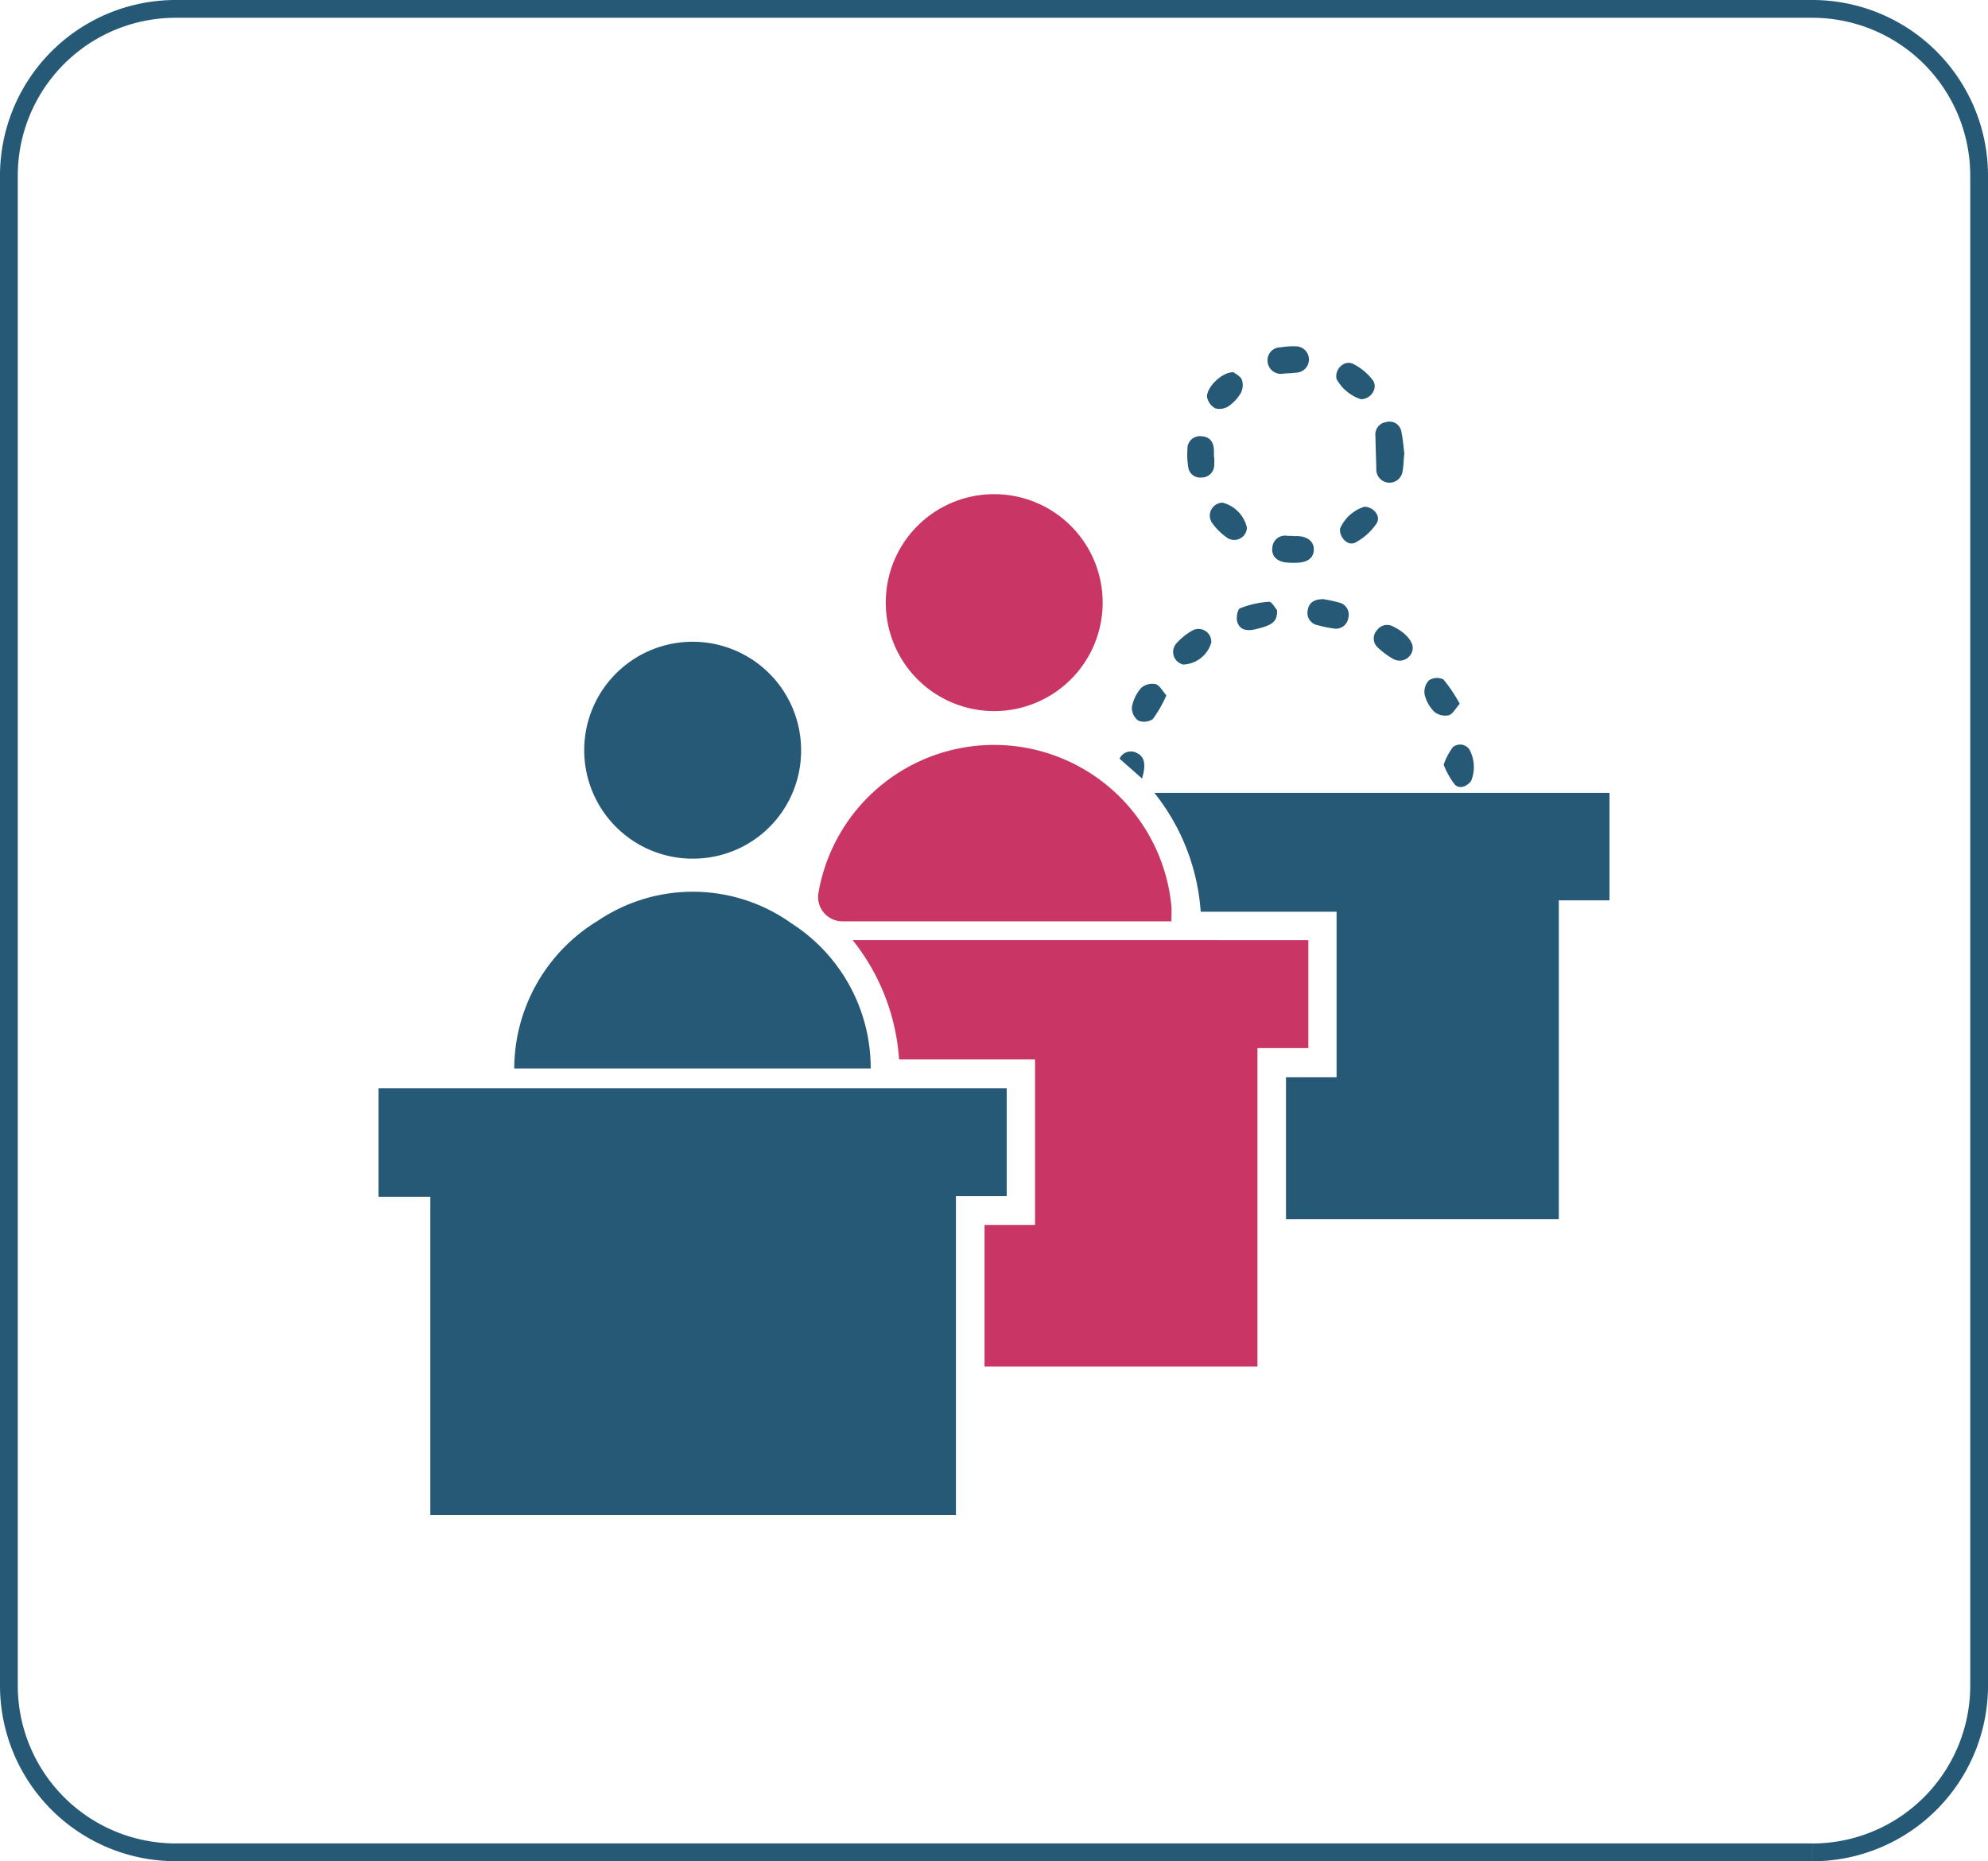<svg xmlns="http://www.w3.org/2000/svg" width="111.825" height="104.679" viewBox="0 0 111.825 104.679">
  <g id="Group_6223" data-name="Group 6223" transform="translate(-800.5 -1862)">
    <g id="Group_2421" data-name="Group 2421" transform="translate(821.792 1881.469)">
      <path id="Path_2042" data-name="Path 2042" d="M40.7,125.566H11.135v-17.9H8.221v-6.105H43.556v6.07H40.7Z" transform="translate(-8.221 -59.824)" fill="#265976"/>
      <path id="Path_2043" data-name="Path 2043" d="M45.194,98.016v6.073H42.33V122H26.979v-7.966H29.82v-9.309H22.172a12.041,12.041,0,0,0-2.611-6.712Z" transform="translate(7.109 -64.609)" fill="#c93665"/>
      <path id="Path_2044" data-name="Path 2044" d="M49.527,118.474H34.181v-7.987h2.846V101.18H29.383a12.028,12.028,0,0,0-2.606-6.686h25.6v6.044H49.527Z" transform="translate(16.864 -69.37)" fill="#265976"/>
      <path id="Path_2045" data-name="Path 2045" d="M31.521,106.8H11.467a9.759,9.759,0,0,1,4.711-8.316,9.554,9.554,0,0,1,10.9.162,9.671,9.671,0,0,1,4.44,8.154" transform="translate(-3.833 -66.172)" fill="#265976"/>
      <path id="Path_2046" data-name="Path 2046" d="M38.608,103.269H34.163q-7,0-14.005,0a1.369,1.369,0,0,1-1.4-1.642,10.022,10.022,0,0,1,19.845.783c.021.247,0,.5,0,.858" transform="translate(5.996 -70.921)" fill="#c93665"/>
      <path id="Path_2047" data-name="Path 2047" d="M19.221,103.079A6.1,6.1,0,1,1,25.336,97a6.07,6.07,0,0,1-6.115,6.077" transform="translate(-1.566 -74.254)" fill="#265976"/>
      <path id="Path_2048" data-name="Path 2048" d="M26.437,87.351a6.1,6.1,0,1,1-6.084,6.1,6.09,6.09,0,0,1,6.084-6.1" transform="translate(8.18 -79.026)" fill="#c93665"/>
      <path id="Path_2049" data-name="Path 2049" d="M33.688,87.425c-.04.4-.042.71-.1,1.009a.742.742,0,0,1-1.472-.162c-.014-.611-.04-1.225-.049-1.839a.706.706,0,0,1,.6-.795.677.677,0,0,1,.863.562c.089.43.118.875.165,1.225" transform="translate(24.01 -81.368)" fill="#265976"/>
      <path id="Path_2050" data-name="Path 2050" d="M32.5,86.253a2.432,2.432,0,0,1-1.359-1.136c-.113-.562.44-1.094.945-.842a3.17,3.17,0,0,1,1.087.9c.336.447-.106,1.1-.673,1.08" transform="translate(22.746 -83.272)" fill="#265976"/>
      <path id="Path_2051" data-name="Path 2051" d="M31.012,90.395c.024.659-.259.854-1.251,1.084-.454.1-.849.033-.988-.428-.068-.226.016-.7.153-.757a5.354,5.354,0,0,1,1.625-.369c.169-.012.362.365.461.47" transform="translate(19.53 -75.549)" fill="#265976"/>
      <path id="Path_2052" data-name="Path 2052" d="M30.39,85.353a.749.749,0,0,1-.905-.675.727.727,0,0,1,.736-.8,4.2,4.2,0,0,1,.922-.054.741.741,0,0,1,0,1.475c-.247.028-.5.038-.75.056" transform="translate(20.524 -83.812)" fill="#265976"/>
      <path id="Path_2053" data-name="Path 2053" d="M29.525,84.436c.1.085.383.214.468.421a.954.954,0,0,1-.059.743,2.269,2.269,0,0,1-.7.753.91.91,0,0,1-.734.113.931.931,0,0,1-.456-.588c-.113-.51.8-1.465,1.477-1.442" transform="translate(18.57 -82.969)" fill="#265976"/>
      <path id="Path_2054" data-name="Path 2054" d="M32.583,87.652c.508-.007.96.524.7.931a3.316,3.316,0,0,1-1.2,1.084c-.419.221-.92-.3-.856-.795a2.233,2.233,0,0,1,1.364-1.221" transform="translate(22.862 -78.62)" fill="#265976"/>
      <path id="Path_2055" data-name="Path 2055" d="M35.225,93.2c-.245.273-.4.586-.614.642a.972.972,0,0,1-.811-.186,2.052,2.052,0,0,1-.553-.992.937.937,0,0,1,.252-.79.838.838,0,0,1,.811-.042,8.762,8.762,0,0,1,.915,1.369" transform="translate(25.594 -73.085)" fill="#265976"/>
      <path id="Path_2056" data-name="Path 2056" d="M29.377,91.316A1.707,1.707,0,0,1,27.8,92.579a.723.723,0,0,1-.393-1.188,3.539,3.539,0,0,1,.9-.724.719.719,0,0,1,1.065.649" transform="translate(17.472 -74.673)" fill="#265976"/>
      <path id="Path_2057" data-name="Path 2057" d="M29.081,87.142a3.807,3.807,0,0,1,0,.463.705.705,0,0,1-.729.684.672.672,0,0,1-.734-.6,4.161,4.161,0,0,1-.042-.983.7.7,0,0,1,.79-.738c.5.028.694.357.7.828v.348Z" transform="translate(17.926 -80.901)" fill="#265976"/>
      <path id="Path_2058" data-name="Path 2058" d="M30.743,88.361c.078,0,.153,0,.233,0,.6.009.967.3.96.764s-.36.731-.983.738a4.8,4.8,0,0,1-.581-.016c-.522-.059-.83-.379-.769-.828a.715.715,0,0,1,.851-.67c.1,0,.193,0,.289,0Z" transform="translate(20.674 -77.68)" fill="#265976"/>
      <path id="Path_2059" data-name="Path 2059" d="M34.216,91.767a.738.738,0,0,1-1.1.623,4.419,4.419,0,0,1-.84-.619.681.681,0,0,1-.075-.993.694.694,0,0,1,.931-.2c.635.3,1.091.807,1.08,1.192" transform="translate(23.96 -74.798)" fill="#265976"/>
      <path id="Path_2060" data-name="Path 2060" d="M28.183,92.541a7,7,0,0,1-.764,1.331.873.873,0,0,1-.823.082.893.893,0,0,1-.353-.753,2.259,2.259,0,0,1,.52-1.079.947.947,0,0,1,.809-.216c.235.068.4.393.611.635" transform="translate(16.134 -72.898)" fill="#265976"/>
      <path id="Path_2061" data-name="Path 2061" d="M33.7,94.472a3.6,3.6,0,0,1,.51-.978.633.633,0,0,1,.931.12,2.069,2.069,0,0,1,.1,1.778c-.24.313-.633.47-.908.212a4.27,4.27,0,0,1-.635-1.131" transform="translate(26.217 -70.936)" fill="#265976"/>
      <path id="Path_2062" data-name="Path 2062" d="M28.838,87.556a1.885,1.885,0,0,1,1.355,1.4.714.714,0,0,1-1.105.576,3.443,3.443,0,0,1-.861-.851.729.729,0,0,1,.611-1.129" transform="translate(18.654 -78.75)" fill="#265976"/>
      <path id="Path_2063" data-name="Path 2063" d="M31.345,89.864a7.091,7.091,0,0,1,.88.19.692.692,0,0,1,.51.856.705.705,0,0,1-.858.593,6.59,6.59,0,0,1-.851-.176.7.7,0,0,1-.569-.868c.075-.43.381-.6.889-.6" transform="translate(21.816 -75.63)" fill="#265976"/>
      <path id="Path_2064" data-name="Path 2064" d="M27.209,95.027,25.944,93.91a.7.7,0,0,1,.983-.313c.428.207.517.647.282,1.43" transform="translate(15.738 -70.71)" fill="#265976"/>
    </g>
    <path id="Path_3983" data-name="Path 3983" d="M107.559,103.679H15.5A9.382,9.382,0,0,1,6.118,94.3V9.381A9.38,9.38,0,0,1,15.5,0h92.061a9.382,9.382,0,0,1,9.383,9.381V94.3a9.385,9.385,0,0,1-9.383,9.383" transform="translate(794.882 1862.5)" fill="none" stroke="#265976" stroke-width="1"/>
  </g>
</svg>
